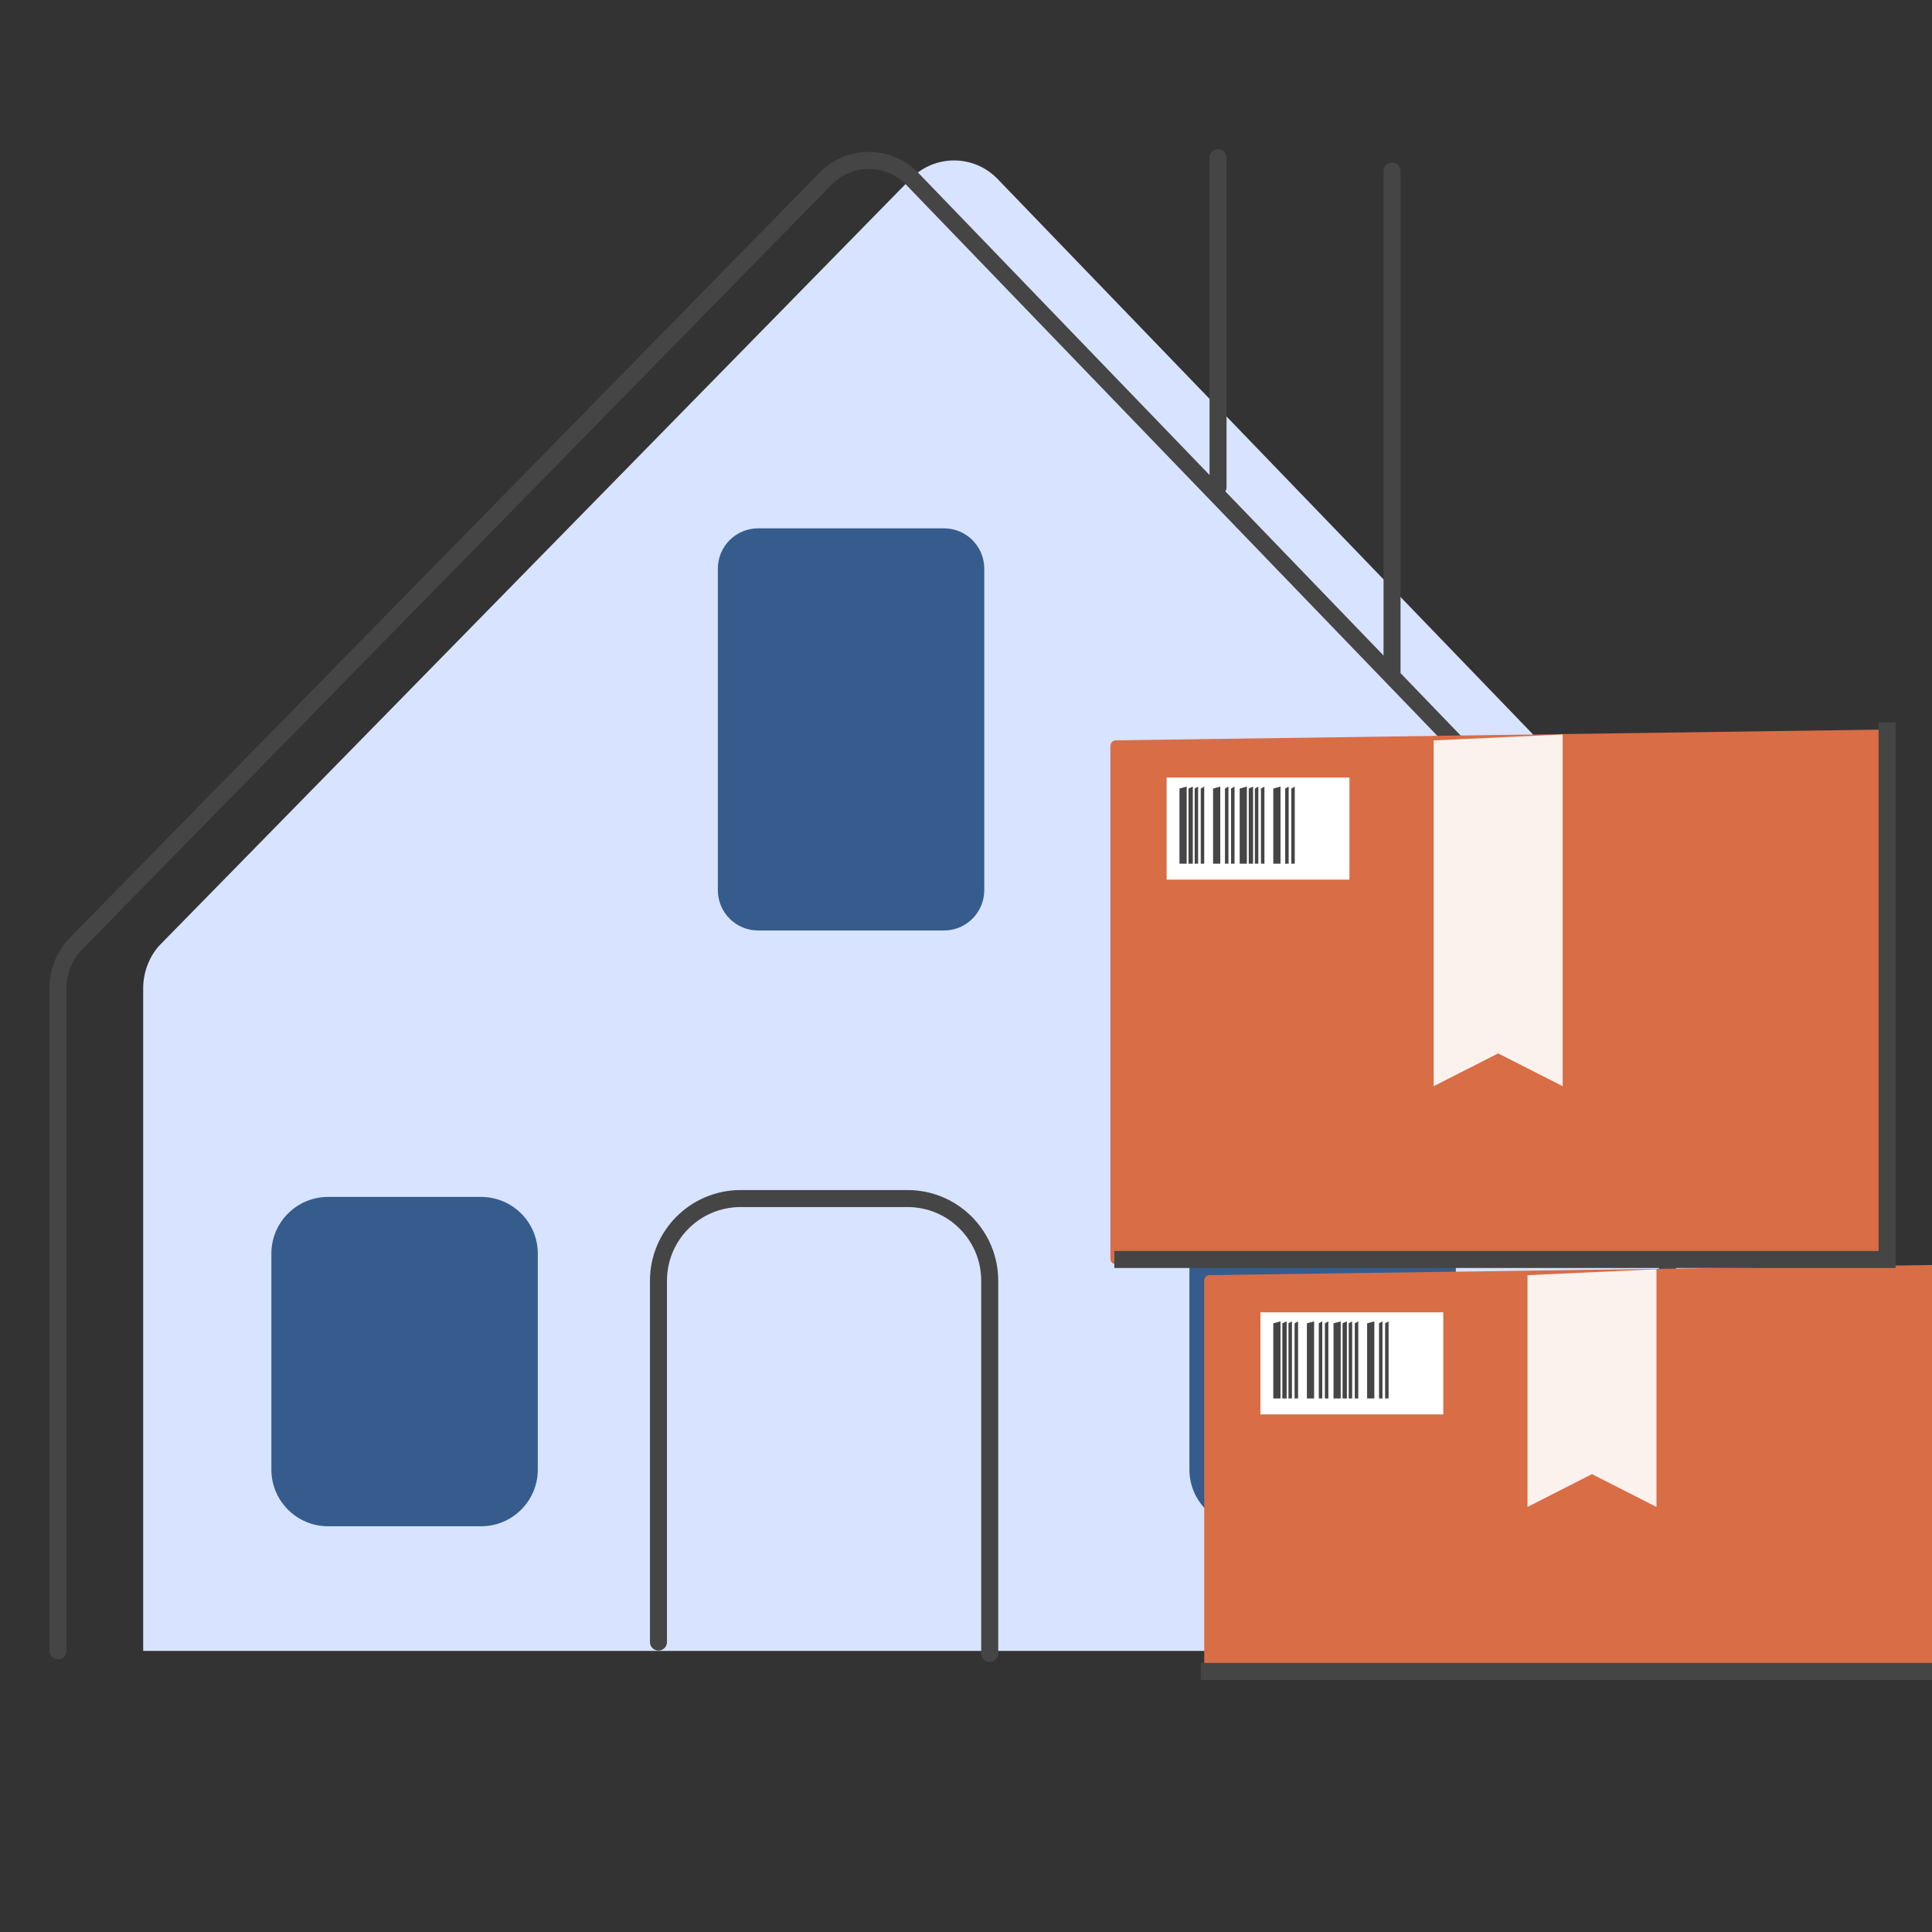 <svg width="400" height="400" viewBox="0 0 400 400" fill="none" xmlns="http://www.w3.org/2000/svg"><rect x="0" y="0" width="400" height="400" fill="#333333" stroke="none"/><g clip-path="url(#clip0_988_3418)"><path d="M29.643 341.805V204.604C29.643 201.272 30.957 197.786 33.312 195.431L188.676 36.888C193.568 31.995 201.487 31.995 206.38 36.888L359.206 195.431C361.56 197.786 362.875 201.272 362.875 204.604V341.805" fill="#D8E3FF"/><path d="M12 341.805V204.604C12 201.272 13.315 197.786 15.669 195.431L171.033 36.888C175.925 31.995 183.845 31.995 188.737 36.888L341.563 195.431C343.917 197.786 345.232 201.272 345.232 204.604V341.805" stroke="#454545" stroke-width="3.52" stroke-miterlimit="10" stroke-linecap="round"/><path d="M136.327 339.97V265.178C136.327 255.76 143.94 248.146 153.358 248.146H187.88C197.298 248.146 204.912 255.76 204.912 265.178V342.355" stroke="#454545" stroke-width="3.52" stroke-miterlimit="10" stroke-linecap="round"/><path d="M99.604 247.81H67.926C61.441 247.81 56.185 253.067 56.185 259.551V304.255C56.185 310.74 61.441 315.997 67.926 315.997H99.604C106.089 315.997 111.346 310.74 111.346 304.255V259.551C111.346 253.067 106.089 247.81 99.604 247.81Z" fill="#355C8C"/><path d="M195.435 109.386H156.968C152.358 109.386 148.621 113.123 148.621 117.733V184.3C148.621 188.911 152.358 192.648 156.968 192.648H195.435C200.045 192.648 203.782 188.911 203.782 184.3V117.733C203.782 113.123 200.045 109.386 195.435 109.386Z" fill="#355C8C"/><path d="M289.673 247.81H257.995C251.51 247.81 246.253 253.067 246.253 259.551V304.255C246.253 310.74 251.51 315.997 257.995 315.997H289.673C296.158 315.997 301.415 310.74 301.415 304.255V259.551C301.415 253.067 296.158 247.81 289.673 247.81Z" fill="#355C8C"/><path d="M252.184 100.856V32.638" stroke="#454545" stroke-width="3.52" stroke-miterlimit="10" stroke-linecap="round"/><path d="M288.206 139.093V35.436" stroke="#454545" stroke-width="3.52" stroke-miterlimit="10" stroke-linecap="round"/><path d="M229.895 154.428C229.895 153.799 230.399 153.287 231.028 153.278L389.409 151.062C390.05 151.053 390.574 151.57 390.574 152.211V260.616C390.574 261.251 390.06 261.765 389.425 261.765H231.044C230.409 261.765 229.895 261.251 229.895 260.616V154.428Z" fill="#D96D46"/><path d="M249.321 265.148C249.321 264.519 249.826 264.007 250.454 263.998L408.835 261.782C409.476 261.773 410.001 262.29 410.001 262.931V344.9C410.001 345.534 409.486 346.049 408.851 346.049H250.47C249.835 346.049 249.321 345.534 249.321 344.9V265.148Z" fill="#D96D46"/><path d="M296.825 153.294L323.532 152.067V224.884L310.178 218.094L296.825 224.884V153.294Z" fill="#FBF2EE"/><path d="M316.25 264.014L342.957 262.787V311.994L329.604 305.204L316.25 311.994V264.014Z" fill="#FBF2EE"/><rect x="241.541" y="160.985" width="37.85" height="21.13" fill="white"/><rect x="260.966" y="271.705" width="37.85" height="21.13" fill="white"/><path d="M244.196 163.259L245.689 162.851V178.817H244.196V163.259Z" fill="#454545"/><path d="M263.621 273.979L265.115 273.571V289.537H263.621V273.979Z" fill="#454545"/><path d="M256.664 163.259L258.157 162.851V178.817H256.664V163.259Z" fill="#454545"/><path d="M276.089 273.979L277.583 273.571V289.537H276.089V273.979Z" fill="#454545"/><path d="M251.153 163.259L252.646 162.851V178.817H251.153V163.259Z" fill="#454545"/><path d="M270.578 273.979L272.072 273.571V289.537H270.578V273.979Z" fill="#454545"/><path d="M263.621 163.259L265.115 162.851V178.817H263.621V163.259Z" fill="#454545"/><path d="M283.046 273.979L284.54 273.571V289.537H283.046V273.979Z" fill="#454545"/><path d="M246.066 163.259L246.963 162.851V178.817H246.066V163.259Z" fill="#454545"/><path d="M265.494 273.979L266.39 273.571V289.537H265.494V273.979Z" fill="#454545"/><path d="M258.536 163.259L259.433 162.851V178.817H258.536V163.259Z" fill="#454545"/><path d="M277.961 273.979L278.858 273.571V289.537H277.961V273.979Z" fill="#454545"/><path d="M247.34 163.258L248.058 162.851V178.817H247.34V163.258Z" fill="#454545"/><path d="M266.765 273.978L267.484 273.571V289.537H266.765V273.978Z" fill="#454545"/><path d="M259.809 163.258L260.528 162.851V178.817H259.809V163.258Z" fill="#454545"/><path d="M279.234 273.978L279.953 273.571V289.537H279.234V273.978Z" fill="#454545"/><path d="M253.616 163.258L254.335 162.851V178.817H253.616V163.258Z" fill="#454545"/><path d="M273.042 273.978L273.76 273.571V289.537H273.042V273.978Z" fill="#454545"/><path d="M266.084 163.258L266.803 162.851V178.817H266.084V163.258Z" fill="#454545"/><path d="M285.509 273.978L286.228 273.571V289.537H285.509V273.978Z" fill="#454545"/><path d="M248.604 163.258L249.323 162.851V178.817H248.604V163.258Z" fill="#454545"/><path d="M268.029 273.978L268.748 273.571V289.537H268.029V273.978Z" fill="#454545"/><path d="M261.07 163.258L261.788 162.851V178.817H261.07V163.258Z" fill="#454545"/><path d="M280.495 273.978L281.214 273.571V289.537H280.495V273.978Z" fill="#454545"/><path d="M254.878 163.258L255.597 162.851V178.817H254.878V163.258Z" fill="#454545"/><path d="M274.304 273.978L275.022 273.571V289.537H274.304V273.978Z" fill="#454545"/><path d="M267.349 163.258L268.067 162.851V178.817H267.349V163.258Z" fill="#454545"/><path d="M286.774 273.978L287.492 273.571V289.537H286.774V273.978Z" fill="#454545"/><path d="M230.712 260.763H390.703V149.573" stroke="#454545" stroke-width="3.52"/><path d="M248.604 346.049H408.595V263.543" stroke="#454545" stroke-width="3.52"/></g><defs><clipPath id="clip0_988_3418"><rect width="400" height="400" fill="white"/></clipPath></defs></svg>